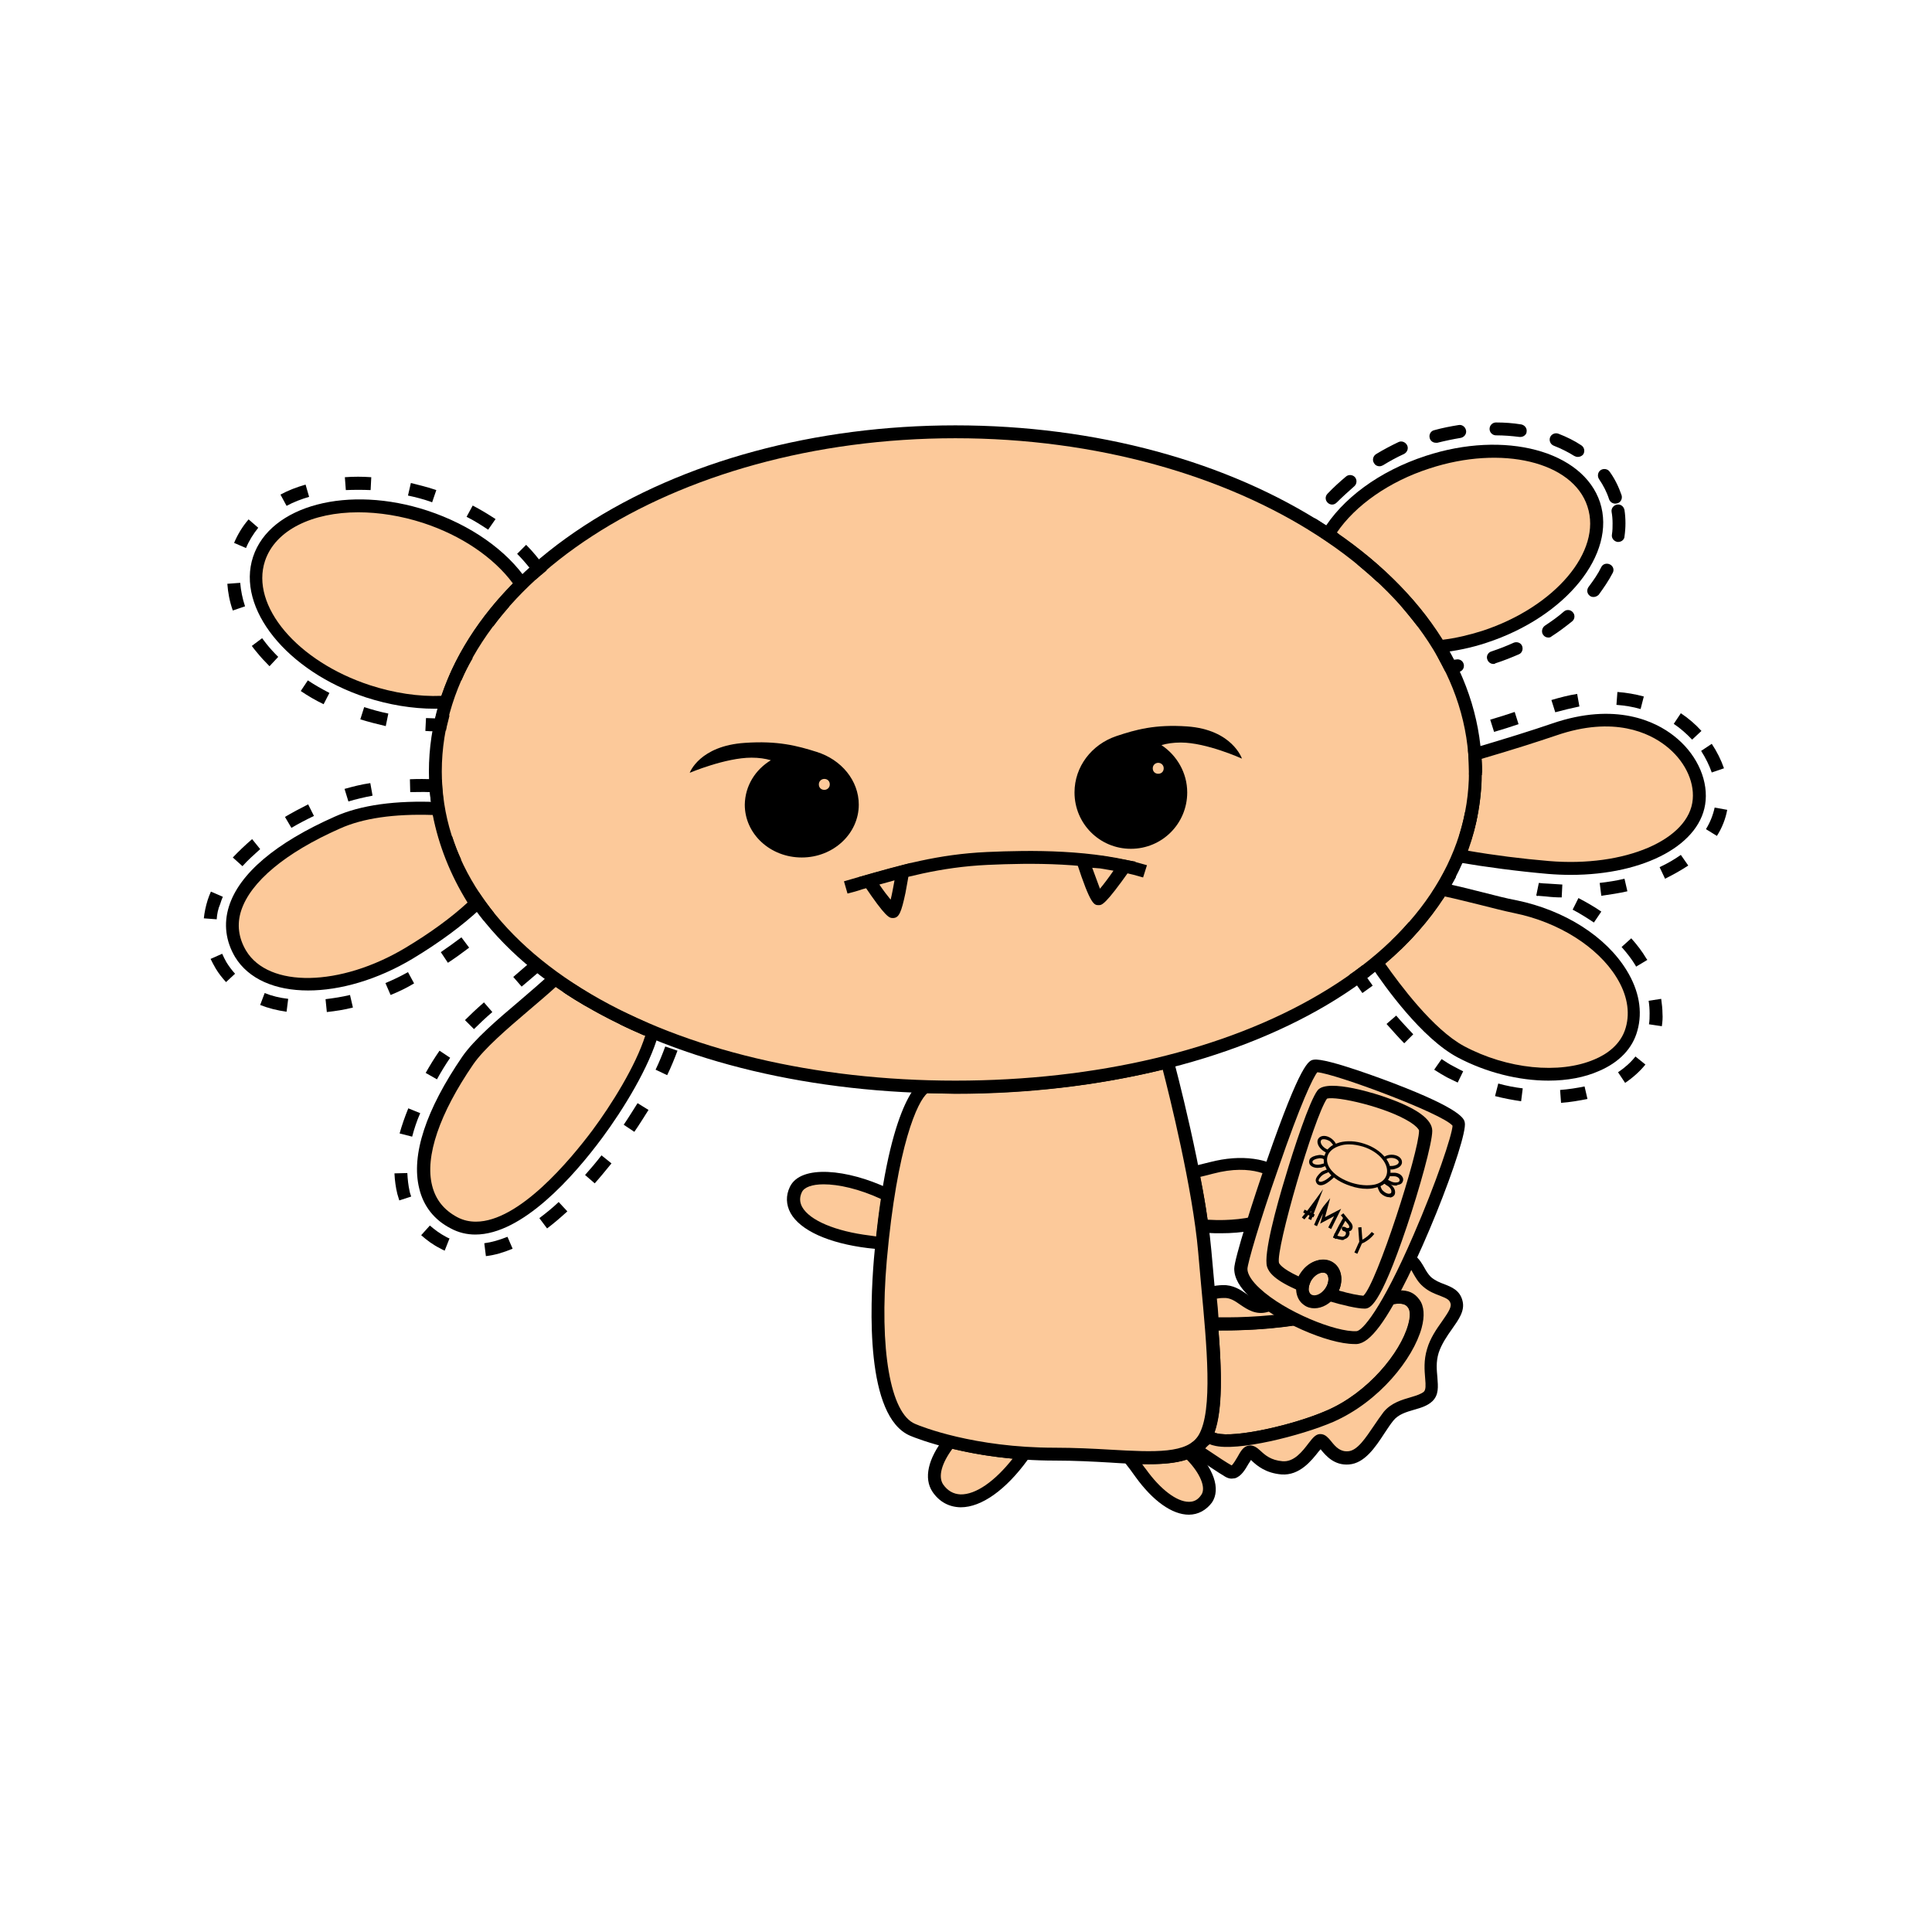 <?xml version="1.0" encoding="utf-8"?>
<!-- Generator: Adobe Illustrator 21.1.0, SVG Export Plug-In . SVG Version: 6.00 Build 0)  -->
<svg version="1.1" id="Capa_1" xmlns="http://www.w3.org/2000/svg" xmlns:xlink="http://www.w3.org/1999/xlink" x="0px" y="0px"
	 viewBox="0 0 600 600" enable-background="new 0 0 600 600" xml:space="preserve">
<g>
	<g>
		<g>
			<g>
				<g>
					<path fill="#FCC99A" d="M162,181.4c-5.8-8.7-16.5-16.5-29.9-20.9c-23.6-7.8-46.7-2-51.7,13c-4.9,15,10.2,33.4,33.8,41.1
						c8.4,2.8,16.8,3.8,24.3,3.3C142.8,204.7,150.9,192.4,162,181.4z"/>
					<path d="M135,220.1c-6.9,0-14.2-1.2-21.3-3.5c-24.6-8.1-40.4-27.7-35.1-43.7c5.3-16,29.6-22.4,54.2-14.3
						c13.3,4.4,24.6,12.3,30.9,21.7c0.5,0.8,0.4,1.9-0.3,2.5c-11.1,11-18.8,23-22.9,35.8c-0.2,0.8-1,1.3-1.8,1.4
						C137.5,220.1,136.2,220.1,135,220.1z M111.3,159.1c-14.3,0-25.8,5.5-29,15.1c-4.6,13.9,10,31.2,32.6,38.6
						c7.4,2.4,15.1,3.6,22.2,3.3c4.2-12.4,11.7-24.2,22.2-34.9c-6-8.1-16-14.9-27.9-18.8C124.6,160.2,117.7,159.1,111.3,159.1z"/>
				</g>
				<g>
					<path fill="#FCC99A" d="M446.9,200.8c4.6-0.5,9.4-1.5,14.2-3.1c23.6-7.7,38.8-26.1,33.9-41.1c-4.9-15-28-20.8-51.6-13.1
						c-14.2,4.7-25.4,13.2-30.9,22.5C427.2,175.9,439,187.7,446.9,200.8z"/>
					<path d="M446.9,202.8c-0.7,0-1.3-0.4-1.7-1c-7.7-12.7-19.1-24.2-33.9-34.1c-0.9-0.6-1.1-1.8-0.6-2.7
						c6.1-10.2,17.7-18.7,32-23.4c24.6-8.1,48.9-1.6,54.2,14.4c5.2,16-10.5,35.5-35.2,43.6c-4.8,1.6-9.7,2.6-14.6,3.1
						C447,202.8,447,202.8,446.9,202.8z M415.1,165.5c14.1,9.7,25.1,20.8,32.8,33.2c4.2-0.5,8.4-1.5,12.5-2.8
						c22.5-7.4,37.2-24.7,32.6-38.6c-4.5-13.9-26.6-19.2-49.1-11.8C431.5,149.5,420.9,156.9,415.1,165.5z"/>
				</g>
				<g>
					<path fill="#FCC99A" d="M482.7,226.6c-6.9,2.4-15.7,5.1-24.7,7.7c0.1,1.7,0.2,3.5,0.2,5.3c0,9-1.7,17.8-5,26.2
						c9.8,1.8,19.7,2.9,27.7,3.6c24.8,2.1,45.8-7.3,46.9-21C528.9,234.8,511.7,216.6,482.7,226.6z"/>
					<path d="M487.8,271.7c-2.3,0-4.7-0.1-7.1-0.3c-9.2-0.8-19.1-2.1-27.9-3.6c-0.6-0.1-1.1-0.5-1.4-1s-0.3-1.1-0.1-1.7
						c3.2-8.3,4.9-16.8,4.9-25.5c0-1.7-0.1-3.4-0.2-5.1c-0.1-0.9,0.5-1.8,1.4-2.1c10.2-3,18.5-5.6,24.6-7.7l0,0
						c19.8-6.8,32.2-0.6,37.8,3.8c6.7,5.2,10.5,12.9,9.9,20.1C528.6,262.2,510.8,271.7,487.8,271.7z M455.9,264.2
						c8,1.4,16.8,2.5,25.1,3.2c23.6,2,43.7-6.6,44.7-19.2c0.5-5.8-2.7-12.2-8.4-16.6c-5-3.9-16-9.4-34-3.2l0,0
						c-5.9,2-13.7,4.5-23.3,7.3c0.1,1.3,0.1,2.6,0.1,3.8C460.2,247.9,458.8,256.2,455.9,264.2z"/>
				</g>
				<g>
					<path fill="#FCC99A" d="M104.8,255.5c-28.4,12.6-37.6,28-30,40.7s31.1,12.6,52.4-0.2c7.8-4.7,15.1-10,20.7-15.4
						c-6-9.2-10-19.2-11.7-29.5C125.9,250.7,114,251.4,104.8,255.5z"/>
					<path d="M95.7,307.6c-10.2,0-18.5-3.5-22.7-10.4c-2.9-4.9-3.6-10.3-1.9-15.7c3.2-10.2,14.6-19.8,32.9-27.9l0,0
						c8-3.6,18.9-5.1,32.3-4.5c0.9,0,1.7,0.7,1.9,1.7c1.6,9.9,5.5,19.6,11.4,28.8c0.5,0.8,0.4,1.9-0.3,2.5
						c-5.5,5.2-12.8,10.6-21.1,15.6C117.2,304.3,105.6,307.6,95.7,307.6z M105.6,257.3c-17,7.5-27.8,16.6-30.7,25.5
						c-1.4,4.3-0.8,8.5,1.5,12.4c7,11.7,29.3,11.3,49.6-0.9c7.5-4.5,14.1-9.3,19.2-14c-5.4-8.7-9-17.9-10.8-27.2
						C122.4,252.7,112.7,254.1,105.6,257.3L105.6,257.3z"/>
				</g>
				<g>
					<path fill="#FCC99A" d="M470.7,281.6c-7.3-1.5-16.3-4.2-23-5.4c-5.1,8.3-11.9,15.9-20.2,22.7c6.4,9.5,16.8,22.7,26.2,27.7
						c21.9,11.7,48.8,8.2,53-7C510.9,304.4,494.7,286.6,470.7,281.6z"/>
					<path d="M480.9,335.6c-9.2,0-19.3-2.5-28.2-7.2c-11.1-5.9-22.5-21.8-26.9-28.4c-0.6-0.9-0.4-2,0.4-2.7
						c8.2-6.8,14.8-14.2,19.7-22.2c0.4-0.7,1.3-1.1,2.1-0.9c3.7,0.7,8.1,1.8,12.4,2.9c3.6,0.9,7.3,1.9,10.6,2.5h0
						c15,3.1,27.8,11.3,34.2,21.8c3.8,6.2,5,12.7,3.3,18.7c-1.5,5.5-5.6,9.8-11.9,12.5C492.1,334.6,486.7,335.6,480.9,335.6z
						 M430.2,299.3c4.3,6.1,14.8,20.4,24.5,25.6c13.3,7.1,29.6,8.8,40.5,4.1c3.6-1.5,8.2-4.5,9.7-9.9c1.4-4.9,0.4-10.3-2.9-15.6
						c-5.8-9.4-17.9-17.1-31.6-19.9c0,0,0,0,0,0c-3.4-0.7-7.2-1.7-10.8-2.6c-3.7-0.9-7.6-1.9-10.9-2.6
						C443.9,285.9,437.7,292.9,430.2,299.3z"/>
				</g>
				<g>
					<path fill="#FCC99A" d="M145.3,329.3c-17.7,25.6-17.5,43.6-4.3,50.4c13.1,6.8,30.8-9.1,44.6-27.5c5.8-7.7,14.4-21.1,17.2-31.6
						c0-0.1,0-0.1,0-0.2c-11.3-4.7-21.4-10.2-30.3-16.6C163.5,312.2,150.5,321.8,145.3,329.3z"/>
					<path d="M147.6,383.4c-2.6,0-5.2-0.6-7.6-1.9c-5.1-2.6-8.5-6.9-9.8-12.4c-2.6-10.4,2.1-24.5,13.4-41l0,0
						c3.7-5.3,10.9-11.5,17.9-17.4c3.3-2.8,6.6-5.7,9.5-8.3c0.7-0.6,1.8-0.7,2.5-0.2c8.7,6.2,18.7,11.7,29.9,16.3
						c0.7,0.3,1.1,0.9,1.2,1.6l0,0.2c0,0.3,0,0.5-0.1,0.8c-2.8,10.2-10.9,23.4-17.5,32.3C178.1,365.4,162.2,383.4,147.6,383.4z
						 M172.6,306.5c-2.6,2.4-5.6,4.9-8.4,7.3c-6.8,5.8-13.8,11.8-17.2,16.7l0,0c-10.5,15.3-15.1,28.7-12.8,37.7
						c1.1,4.4,3.7,7.6,7.8,9.8c1.9,1,3.8,1.4,5.8,1.4c13.4,0,29.3-19.2,36.2-28.4c5.8-7.8,13.4-19.9,16.4-29.4
						C190.1,317.3,180.7,312.2,172.6,306.5z M145.3,329.3L145.3,329.3L145.3,329.3z"/>
				</g>
				<g>
					<g>
						<path fill="#FCC99A" d="M376.3,362.6c-1.7,0.5-3.7,0.9-5.8,1.4c1.1,5.6,2.1,11.3,2.8,16.7c0.7,0,1.3,0.1,1.9,0.1
							c13.9,0.9,25.6-3.1,26.2-8.9C402.1,366.1,392.5,358.3,376.3,362.6z"/>
						<path d="M379.2,383c-1.3,0-2.7,0-4.1-0.1c-0.6,0-1.3-0.1-1.9-0.1c-0.9-0.1-1.7-0.8-1.8-1.7c-0.7-4.9-1.6-10.5-2.8-16.5
							c-0.2-1.1,0.5-2.1,1.5-2.3c2.1-0.5,4-1,5.7-1.4l0,0c9.6-2.5,18.5-1.3,23.9,3.3c2.7,2.3,4.1,5.3,3.8,8.1
							C402.7,378.6,392.6,383,379.2,383z M375,378.8c0.1,0,0.2,0,0.3,0c13.3,0.8,23.7-3.1,24.1-7.2c0.2-1.5-0.8-3.2-2.4-4.6
							c-1.6-1.4-7.9-5.8-20.3-2.5l0,0c-1.2,0.3-2.6,0.7-4,1C373.7,370.3,374.5,374.8,375,378.8z M376.3,362.6L376.3,362.6
							L376.3,362.6z"/>
					</g>
					<g>
						<path fill="#FCC99A" d="M274.9,370.7c-12.6-5.9-25.2-6.6-27.7-1.3c-3.5,7.4,6,14.2,22.7,16.2c1.3,0.2,2.6,0.3,4.1,0.5
							c0.6-5.6,1.2-10.6,1.9-15C275.5,371,275.2,370.8,274.9,370.7z"/>
						<path d="M273.9,388.1c-0.1,0-0.2,0-0.3,0c-1.4-0.2-2.8-0.4-4.1-0.5c-12.2-1.5-21-5.5-24-10.9c-1.4-2.6-1.5-5.4-0.2-8.1
							c3.4-7.1,18.1-5.4,30.4,0.4c0.3,0.1,0.5,0.2,0.8,0.3c0.9,0.3,1.5,1.2,1.3,2.2c-0.7,4.6-1.4,9.6-1.9,14.9
							c-0.1,0.5-0.3,1-0.8,1.4C274.8,388,274.4,388.1,273.9,388.1z M255.8,367.8c-3.6,0-6.1,0.9-6.8,2.5c-0.7,1.5-0.7,3,0.1,4.5
							c2.3,4.2,10.4,7.6,21,8.9c0.7,0.1,1.4,0.2,2.1,0.3c0.4-4.1,0.9-7.9,1.5-11.6C266.8,369.2,260.4,367.8,255.8,367.8z"/>
					</g>
					<g>
						<path fill="#FCC99A" d="M291.3,462.1c5.3,7.9,16.4,3.7,26.4-10c0.2-0.3,0.4-0.5,0.6-0.8c-9.4-0.6-17.3-2.1-23.3-3.6
							C290.6,453.2,288.9,458.6,291.3,462.1z"/>
						<path d="M298.4,468.1c-0.1,0-0.1,0-0.2,0c-3.5-0.1-6.5-1.7-8.6-4.8c0,0,0,0,0,0c-2.8-4.2-1.4-10.3,3.7-16.8
							c0.5-0.6,1.3-0.9,2.1-0.7c7.3,1.8,15,3,22.9,3.5c0.7,0,1.4,0.5,1.7,1.2s0.2,1.4-0.2,2l-0.6,0.8
							C312.4,462.7,304.8,468.1,298.4,468.1z M292.9,461c1.4,2,3.2,3,5.4,3.1c4.7,0.1,10.6-4,16.2-11.1c-6.5-0.6-12.7-1.6-18.7-3.1
							C292.4,454.5,291.3,458.6,292.9,461L292.9,461z"/>
					</g>
					<g>
						<path fill="#FCC99A" d="M350.6,452.5c1.3,1.8,2.6,3.4,3.6,4.9c7.7,10.8,16.3,14,20.5,7.9c2.3-3.4-0.2-9.2-5.6-14.4
							C364.6,452.8,358.3,452.9,350.6,452.5z"/>
						<path d="M369.2,470.4c-5.2,0-11.2-4.3-16.6-11.8c-0.9-1.3-2.1-2.9-3.6-4.8c-0.5-0.6-0.5-1.5-0.2-2.1c0.4-0.7,1.1-1.1,1.9-1.1
							c7.7,0.3,13.6,0.2,17.6-1.4c0.7-0.3,1.6-0.1,2.2,0.4c6.4,6.2,8.7,12.8,5.9,17C374.6,469,372.1,470.4,369.2,470.4
							C369.2,470.4,369.2,470.4,369.2,470.4z M354.7,454.7c0.4,0.6,0.8,1.1,1.2,1.6c4.5,6.3,9.6,10.1,13.3,10.1c0,0,0,0,0.1,0
							c1.6,0,2.8-0.7,3.8-2.2c1.5-2.2-0.4-6.7-4.5-10.9C364.9,454.5,360.4,454.8,354.7,454.7z"/>
					</g>
				</g>
				<g>
					<g>
						<polygon fill="#FCC99A" points="375.5,402.8 375.5,402.8 375.5,402.8 						"/>
					</g>
					<g>
						<path fill="#FCC99A" d="M374.5,446c0.9,0.4,1.8,0.7,2.6,1c6.5,1.8,25.8-2.8,35.7-7.2c18.6-8.1,30.4-28.8,26-35
							c-3.3-4.7-10.2-0.3-32.4,4c-11.4,2.2-22.6,2.5-30.2,2.3C377.5,425.9,377.9,439.3,374.5,446z"/>
						<path d="M380.9,449.3c-1.7,0-3.2-0.1-4.3-0.5c-0.8-0.2-1.8-0.6-2.9-1c-0.5-0.2-0.9-0.6-1.1-1.2c-0.2-0.5-0.2-1.1,0.1-1.6
							c3.3-6.5,2.6-20.8,1.5-33.9c0-0.6,0.1-1.1,0.5-1.5c0.4-0.4,0.9-0.6,1.5-0.6c7.3,0.2,18.4-0.1,29.8-2.2
							c7.2-1.4,12.7-2.8,17.1-3.9c9.5-2.4,14.2-3.6,17.3,0.7c1.5,2,1.7,5.1,0.7,8.8c-2.6,9.5-13.1,22.9-27.5,29.2
							C405.3,445.3,389.9,449.3,380.9,449.3z M377.2,444.9c0.2,0.1,0.4,0.1,0.5,0.2c5.7,1.6,24.2-2.6,34.4-7.1
							c12.7-5.5,22.8-17.9,25.2-26.6c0.7-2.5,0.7-4.4-0.1-5.4c-1.4-1.9-4.2-1.3-13.1,0.9c-4.5,1.1-10,2.5-17.3,3.9
							c-10.6,2-21,2.4-28.4,2.4C379.4,425.5,379.8,437.5,377.2,444.9z"/>
					</g>
					<g>
						<path fill="#FCC99A" d="M375.5,402.8c0-0.2,0-0.4-0.1-0.6C375.3,402.6,375.5,402.8,375.5,402.8z"/>
						<path d="M375.5,404.8c-0.6,0-1.2-0.3-1.6-0.8c-0.4-0.5-0.8-1.5-0.3-2.6c0.4-0.8,1.2-1.3,2.1-1.2c0.9,0.1,1.6,0.9,1.7,1.8
							l0.1,0.6c0.1,0.9-0.4,1.7-1.2,2C376,404.8,375.8,404.8,375.5,404.8z M376,402.5l1.3,0.6c0.1-0.2,0.3-0.8-0.2-1.5L376,402.5z"
							/>
					</g>
					<g>
						<path fill="#FCC99A" d="M287.6,337.5c-0.2,0.1-0.4,0.1-0.4,0.1s-9.5,5.3-13.8,53.6c-2,22.9-0.5,48.4,10.1,52.9
							c4.7,2,21.2,7.6,44.2,7.6s41,4.5,46.5-5s2-35,0-58s-11.6-58.9-11.6-58.9s0,0,0,0c-20.1,5.1-42.4,7.9-65.9,7.9
							C293.6,337.6,290.6,337.6,287.6,337.5z"/>
						<path d="M356.7,454.7c-3.7,0-7.7-0.2-12.1-0.5c-5.1-0.3-10.9-0.6-16.9-0.6c-25.9,0-43.1-6.9-45-7.7
							c-14-5.9-12.5-40.3-11.3-54.9c4.2-48,13.7-54.6,14.8-55.2c0.1,0,0.1-0.1,0.2-0.1l0.4-0.2c0.3-0.1,0.5-0.1,0.8-0.1
							c3.1,0.1,6.2,0.1,9.1,0.1c23,0,45-2.6,65.4-7.8c0.2-0.1,0.5-0.1,0.7,0c0.8,0.1,1.5,0.7,1.7,1.5c0.1,0.4,9.7,36.3,11.7,59.2
							c0.3,3.3,0.6,6.7,0.9,10c2,20.8,3.8,40.4-1.2,49.1C372.6,453.3,365.7,454.7,356.7,454.7z M288,339.5
							c-3,2.4-9.4,16.1-12.6,51.9c-2.4,27.6,1.1,47.6,8.8,50.8c1.8,0.8,18.3,7.4,43.4,7.4c6.1,0,12,0.3,17.1,0.6
							c14,0.8,24.2,1.3,27.6-4.6c4.4-7.6,2.5-27.5,0.7-46.7c-0.3-3.4-0.6-6.8-0.9-10.1c-1.7-19.6-9-48.9-11-56.6
							c-20.2,4.9-41.8,7.5-64.5,7.5C293.9,339.6,291,339.6,288,339.5z"/>
					</g>
				</g>
				<g>
					<g>
						<path fill="#FCC99A" d="M458.2,239.6c0,58.3-72.3,98-161.5,98s-161.5-39.7-161.5-98s72.3-105.5,161.5-105.5
							S458.2,181.4,458.2,239.6z"/>
						<path d="M296.7,339.6c-44.3,0-85.2-9.7-115.2-27.4c-31.1-18.3-48.3-44.1-48.3-72.6c0-28.9,17.1-56,48.2-76.3
							c30.8-20.1,71.8-31.2,115.3-31.2s84.5,11.1,115.3,31.2c31.1,20.3,48.2,47.4,48.2,76.3c0,28.5-17.1,54.2-48.3,72.6
							C381.9,329.9,341,339.6,296.7,339.6z M296.7,136.1c-87.9,0-159.5,46.4-159.5,103.5c0,27,16.4,51.5,46.3,69.1
							c29.4,17.3,69.6,26.9,113.2,26.9s83.8-9.5,113.2-26.9c29.9-17.6,46.3-42.1,46.3-69.1C456.2,182.6,384.6,136.1,296.7,136.1z"/>
					</g>
				</g>
				<g>
					<path fill="#FCC99A" d="M452.2,404.5c-1-4-5.5-3.2-9.2-6.4c-3.7-3.2-2.5-7.9-9.8-7.8c-7.3,0.2-11.7,7.2-16.3,8.2
						c-4.7,1-5.5-4.5-12.7-3.2c-7.2,1.3-6.5,9-11.5,10.3c-5,1.3-7.7-4.7-13-4.5c-3.2,0.1-4,0.7-4.2,1.1c0,0.2,0,0.4,0.1,0.6l0,0h0
						c0.3,2.8,0.5,5.5,0.7,8.2c7.7,0.2,18.8-0.1,30.2-2.3c22.2-4.3,29.1-8.7,32.4-4c4.4,6.2-7.4,26.9-26,35
						c-9.9,4.3-29.3,9-35.7,7.2c-0.8-0.2-1.7-0.6-2.6-1c-0.1,0.2-0.2,0.4-0.3,0.6c-0.8,1.4-1.9,2.5-3.2,3.3
						c3.4,2.3,8.6,5.8,10.5,6.9c3,1.8,4.7-5.3,6.3-5.9c1.7-0.7,3.3,4.3,10.2,4.8c6.8,0.5,10.5-8.7,12-8.4c1.5,0.2,3.3,5.8,8.7,5.3
						s8.8-8.7,12.3-12.9c3.5-4.2,9.7-3.7,12.3-6.2c2.7-2.5-0.5-7.5,1.5-14.2S453.2,408.5,452.2,404.5z"/>
					<path d="M382.5,459.2c-0.7,0-1.3-0.2-2-0.6c-1.9-1.1-6.8-4.4-10.6-7c-0.6-0.4-0.9-1-0.9-1.7c0-0.7,0.4-1.3,0.9-1.7
						c1.1-0.7,1.9-1.6,2.6-2.6c0.1-0.1,0.1-0.3,0.2-0.4l0.1-0.1c0.5-0.9,1.6-1.4,2.6-0.9c0.9,0.4,1.7,0.7,2.4,0.9
						c5.7,1.6,24.2-2.6,34.4-7.1c12.7-5.5,22.8-17.9,25.2-26.6c0.7-2.5,0.7-4.4-0.1-5.4c-1.4-1.9-4.2-1.3-13.1,0.9
						c-4.5,1.1-10,2.5-17.3,3.9c-11.7,2.3-23.1,2.5-30.6,2.3c-1,0-1.9-0.8-1.9-1.8c-0.2-2.7-0.5-5.4-0.7-8.2l-0.1-0.6
						c0-0.3,0-0.7,0.1-1c0.8-1.9,3.5-2.3,6-2.4c3.2-0.1,5.5,1.4,7.5,2.8c2.1,1.4,3.4,2.2,5.1,1.8c1.4-0.4,2.2-1.6,3.3-3.6
						c1.6-2.6,3.5-5.9,8.3-6.8c4.7-0.9,7.3,0.8,9.2,2.1c1.5,1,2.2,1.4,3.4,1.1c1.5-0.3,3.2-1.6,5-3c3-2.3,6.7-5.1,11.7-5.2
						c6.1-0.1,7.7,2.9,9.1,5.3c0.6,1.1,1.2,2.1,2.1,3c1.3,1.1,2.7,1.7,4.1,2.2c2.3,0.9,4.9,1.9,5.7,5.2c0.8,3.1-1.2,5.8-3.3,8.8
						c-1.5,2.1-3.2,4.6-4.1,7.3c-0.9,2.9-0.6,5.4-0.4,7.7c0.2,2.8,0.5,5.4-1.6,7.4c-1.5,1.4-3.5,2-5.6,2.6c-2.4,0.7-4.9,1.4-6.5,3.4
						c-0.9,1.1-1.8,2.5-2.8,4c-2.8,4.3-6.1,9.2-10.9,9.6c-4.6,0.4-7.2-2.7-8.7-4.5c0-0.1-0.1-0.1-0.2-0.2c-0.2,0.2-0.4,0.5-0.6,0.7
						c-2.2,2.8-5.9,7.5-11.5,7.1c-4.9-0.4-7.6-2.7-9.2-4.2c-0.1-0.1-0.2-0.2-0.3-0.3c-0.2,0.4-0.5,0.8-0.7,1.1
						c-1.1,1.9-2.3,4-4.3,4.6C383.1,459.1,382.8,459.2,382.5,459.2z M374.3,449.8c4,2.7,6.9,4.6,8.2,5.3c0.5-0.4,1.4-1.9,1.8-2.6
						c0.9-1.6,1.6-2.9,2.9-3.4c1.8-0.7,3.2,0.5,4.3,1.5c1.4,1.3,3.2,2.9,6.8,3.2c3.6,0.3,6.2-3.1,8.1-5.6c1.4-1.8,2.4-3.1,4.1-2.8
						c1.2,0.2,2,1.1,2.9,2.2c1.5,1.9,2.9,3.3,5.3,3.1c2.9-0.2,5.5-4.3,7.9-7.8c1.1-1.6,2.1-3.1,3.1-4.4c2.4-2.9,5.8-3.8,8.5-4.6
						c1.7-0.5,3.2-1,4-1.7c0.6-0.6,0.6-1.9,0.4-4.1c-0.2-2.5-0.5-5.6,0.6-9.2c1-3.4,2.9-6.1,4.6-8.5c1.5-2.2,3-4.2,2.7-5.5
						c-0.3-1.2-1-1.6-3.3-2.5c-1.6-0.6-3.5-1.3-5.3-2.9c-1.5-1.3-2.3-2.8-3-4c-1.2-2.2-1.8-3.3-5.5-3.2c-3.7,0.1-6.6,2.3-9.4,4.4
						c-2.2,1.6-4.2,3.2-6.5,3.7c-2.9,0.6-4.9-0.6-6.4-1.7c-1.7-1.1-3.2-2.1-6.3-1.5c-3.1,0.6-4.2,2.6-5.6,4.9
						c-1.3,2.1-2.7,4.6-5.7,5.4c-3.5,0.9-6.1-0.8-8.3-2.3c-1.7-1.2-3.2-2.2-5.1-2.1c-1.1,0-1.8,0.1-2.2,0.2c0.2,1.9,0.4,3.9,0.5,5.8
						c7.3,0.1,17.5-0.3,28-2.3c7.2-1.4,12.7-2.8,17.1-3.9c9.5-2.4,14.2-3.6,17.3,0.7c1.5,2,1.7,5.1,0.7,8.8
						c-2.6,9.5-13.1,22.9-27.5,29.2c-10,4.3-29.9,9.3-37.1,7.3c-0.4-0.1-0.8-0.2-1.2-0.4C375.1,448.9,374.7,449.4,374.3,449.8z
						 M388.8,452.7L388.8,452.7L388.8,452.7z"/>
				</g>
				<g>
					<path d="M360.7,231.4c1.7-0.5,3.7-0.8,6-0.8c8,0,19,5,19,5s-3-9-17-10c-10-0.7-16,1-22,3c-7.7,2.6-13,9.5-13,17.5
						c0,9.7,7.8,17.5,17.5,17.5s17.5-7.8,17.5-17.5C368.7,240,365.5,234.6,360.7,231.4z"/>
				</g>
				<g>
					<path d="M239.4,236.1c-1.7-0.5-3.7-0.8-6-0.8c-8.1,0-19.2,4.7-19.2,4.7s3-8.4,17.2-9.3c10.1-0.7,16.2,0.9,22.2,2.8
						c7.7,2.4,13.1,8.9,13.1,16.4c0,9-7.9,16.4-17.7,16.4c-9.8,0-17.7-7.3-17.7-16.4C231.4,244,234.6,239,239.4,236.1z"/>
				</g>
				<g>
					<path d="M263.2,277.5l-1.1-3.8c1.5-0.4,3-0.9,4.5-1.3c13.2-3.8,24.7-7.1,39.9-7.8c13.4-0.6,33.2-0.9,49.7,4.1l-1.2,3.8
						c-15.9-4.8-35.2-4.5-48.3-3.9c-14.8,0.7-26,3.9-39,7.6C266.3,276.7,264.8,277.1,263.2,277.5z"/>
				</g>
				<g>
					<path fill="#FCC99A" d="M336.3,267.3c0,0,3.9,11.9,4.9,11.9s8.1-10.2,8.1-10.2l-7.3-1.3L336.3,267.3z"/>
					<path d="M341.2,281.1c-1.4,0-2.5,0-6.8-13.2l-0.9-2.8l8.8,0.7l10.4,1.8l-1.8,2.6C343.2,281.1,342.2,281.1,341.2,281.1z
						 M340.3,277.4L340.3,277.4L340.3,277.4z M339.2,269.5c0.9,2.5,1.8,4.9,2.4,6.5c1.1-1.3,2.7-3.4,4.2-5.6l-4.1-0.7L339.2,269.5z"
						/>
				</g>
				<g>
					<path fill="#FCC99A" d="M269.8,273.6c0,0,6.4,9.5,7.4,9.5s3-12.4,3-12.4l-4.8,1.3L269.8,273.6z"/>
					<path d="M277.3,285.1c-1.1,0-2.1,0-9.1-10.4l-1.5-2.3l8.3-2.3l7.8-2.1l-0.5,3c0,0.1-0.5,3.2-1.1,6.3
						C279.9,283.4,279.2,285.1,277.3,285.1z M273.1,274.7c1.2,1.8,2.5,3.5,3.5,4.7c0.4-1.6,0.8-3.8,1.2-6L273.1,274.7z"/>
				</g>
				<g>
					<circle fill="#FCC99A" cx="256" cy="243.5" r="2.7"/>
					<path d="M256,247.2c-2,0-3.7-1.6-3.7-3.7s1.6-3.7,3.7-3.7c2,0,3.7,1.6,3.7,3.7S258.1,247.2,256,247.2z M256,241.9
						c-0.9,0-1.7,0.7-1.7,1.7s0.7,1.7,1.7,1.7c0.9,0,1.7-0.7,1.7-1.7S257,241.9,256,241.9z"/>
				</g>
				<g>
					<circle fill="#FCC99A" cx="359.7" cy="238.5" r="2.7"/>
					<path d="M359.7,242.2c-2,0-3.7-1.6-3.7-3.7c0-2,1.6-3.7,3.7-3.7s3.7,1.6,3.7,3.7C363.4,240.6,361.7,242.2,359.7,242.2z
						 M359.7,236.9c-0.9,0-1.7,0.7-1.7,1.7s0.7,1.7,1.7,1.7s1.7-0.7,1.7-1.7S360.6,236.9,359.7,236.9z"/>
				</g>
				<g>
					<path d="M135,227.1c-1,0-1.9,0-2.9-0.1l0.2-4c1,0,1.9,0.1,2.9,0.1c0.1-0.6,0.3-1.2,0.5-1.9l3.9,1c-0.3,1.1-0.5,2.2-0.8,3.2
						l-0.3,1.5l-1.6,0C136.2,227.1,135.6,227.1,135,227.1z M119.8,225.5c-2.6-0.6-5.3-1.3-7.9-2.1l1.2-3.8c2.5,0.8,5,1.5,7.5,2
						L119.8,225.5z M100.5,218.7c-2.5-1.2-4.9-2.6-7.1-4.1l2.2-3.3c2.1,1.4,4.4,2.7,6.7,3.9L100.5,218.7z M143.3,211.3l-3.7-1.6
						c1.1-2.5,2.3-4.9,3.7-7.3l3.5,2C145.5,206.6,144.3,208.9,143.3,211.3z M83.7,206.9c-1.4-1.4-2.8-2.9-4-4.4
						c-0.5-0.6-1-1.2-1.5-1.9l3.2-2.4c0.4,0.6,0.9,1.1,1.3,1.7c1.1,1.4,2.4,2.8,3.7,4.1L83.7,206.9z M153.2,194.5l-3.2-2.4
						c1.6-2.1,3.3-4.3,5.1-6.3l3,2.6C156.4,190.4,154.7,192.4,153.2,194.5z M72.3,189.6c-1-2.8-1.5-5.6-1.7-8.3l4-0.3
						c0.2,2.4,0.7,4.9,1.5,7.3L72.3,189.6z M166.4,180l-2.7-2.9c0.2-0.2,0.5-0.5,0.8-0.7c-1.2-1.5-2.5-3-3.9-4.4l2.8-2.8
						c2,2,3.8,4.2,5.4,6.4l1,1.5l-1.4,1.2C167.8,178.7,167.1,179.4,166.4,180z M76.4,170.2l-3.7-1.6c1.1-2.6,2.6-5.1,4.5-7.3l3,2.6
						C78.6,165.9,77.3,168,76.4,170.2z M151.6,164.5c-2.1-1.4-4.3-2.8-6.7-4l1.9-3.5c2.5,1.3,4.8,2.7,7.1,4.2L151.6,164.5z
						 M89,157.1l-1.9-3.5c2.4-1.3,5-2.3,7.8-3.1l1.1,3.8C93.6,155,91.2,155.9,89,157.1z M134.2,156l-0.5-0.2c-2.3-0.8-4.6-1.4-7-1.9
						l0.9-3.9c2.4,0.6,4.9,1.2,7.3,2l0.6,0.2L134.2,156z M107.4,152.2l-0.3-4c2.7-0.2,5.5-0.2,8.2,0l-0.2,4
						C112.6,152.1,110,152.1,107.4,152.2z"/>
				</g>
				<g>
					<path d="M101.5,314.3l-0.4-4c2.5-0.3,5.1-0.7,7.6-1.3l0.9,3.9C106.9,313.6,104.2,314,101.5,314.3z M89,314.2
						c-2.9-0.4-5.7-1.1-8.2-2.1l1.4-3.7c2.2,0.9,4.7,1.5,7.3,1.8L89,314.2z M121.3,309l-1.6-3.7c2.4-1,4.7-2.1,7-3.4l1.9,3.5
						C126.3,306.8,123.8,308,121.3,309z M70.2,305c-1.2-1.3-2.3-2.7-3.2-4.2c-0.6-1-1.1-2-1.6-3l3.6-1.6c0.4,0.9,0.8,1.7,1.3,2.6
						c0.8,1.3,1.7,2.5,2.7,3.6L70.2,305z M139.1,299l-2.2-3.3c2.2-1.5,4.4-3.1,6.4-4.6l2.4,3.2C143.6,295.9,141.4,297.5,139.1,299z
						 M150.3,286c-1.7-2.1-3.4-4.4-4.8-6.6l3.3-2.2c1.4,2.1,3,4.3,4.6,6.3L150.3,286z M67.3,285.5l-4-0.3c0.2-1.9,0.6-3.8,1.2-5.7
						c0.3-0.9,0.6-1.7,1-2.6l3.7,1.6c-0.3,0.7-0.6,1.5-0.8,2.2C67.7,282.3,67.4,283.9,67.3,285.5z M75.3,269l-3-2.7
						c1.8-1.9,3.8-3.8,6-5.7l2.5,3.1C78.8,265.5,76.9,267.2,75.3,269z M139.5,268.6c-1.1-2.5-2.1-5.1-2.9-7.7l3.8-1.2
						c0.8,2.4,1.7,4.9,2.8,7.2L139.5,268.6z M90.5,257.1l-2-3.4c2.2-1.3,4.6-2.6,7.2-3.9l1.8,3.6C95,254.6,92.7,255.8,90.5,257.1z
						 M133.8,248.9c-0.1-1-0.2-1.9-0.3-2.9c-2.3-0.1-4.2,0-6.1,0l-0.1-4c2.5-0.1,4.9-0.1,8.1,0l1.8,0.1l0.1,1.8
						c0.1,1.5,0.2,3,0.4,4.5L133.8,248.9z M108.2,248.9L107,245c2.5-0.7,5.2-1.4,8-1.8l0.7,3.9C113.1,247.6,110.5,248.2,108.2,248.9
						z"/>
				</g>
				<g>
					<path d="M150.9,390.1l-0.5-4c2.3-0.3,4.7-1,7.2-2l1.6,3.7C156.3,389,153.6,389.8,150.9,390.1z M138.1,388.4
						c-0.5-0.2-0.9-0.4-1.4-0.7c-2.2-1.1-4.1-2.5-5.9-4.1l2.7-3c1.5,1.3,3.1,2.5,5,3.5c0.4,0.2,0.7,0.4,1.1,0.5L138.1,388.4z
						 M169.9,381.5l-2.4-3.2c2-1.5,4-3.1,6-5l2.7,2.9C174,378.2,171.9,380,169.9,381.5z M124,372.8c-0.2-0.6-0.4-1.3-0.6-2
						c-0.5-2-0.8-4.2-0.9-6.4l4-0.1c0.1,2,0.3,3.8,0.7,5.6c0.1,0.6,0.3,1.1,0.5,1.7L124,372.8z M184.7,367.5l-3-2.6
						c1.7-1.9,3.4-3.9,5.1-6.1l3.1,2.5C188.1,363.5,186.4,365.6,184.7,367.5z M128,353l-3.9-1c0.7-2.5,1.6-5.1,2.7-7.8l3.7,1.5
						C129.4,348.2,128.6,350.7,128,353z M197,351.5l-3.3-2.2c1.5-2.2,2.9-4.5,4.3-6.7l3.4,2.1C200,346.9,198.6,349.2,197,351.5z
						 M135.7,335.2l-3.5-2c1.3-2.3,2.7-4.6,4.3-6.9l3.3,2.2C138.3,330.7,136.9,333,135.7,335.2z M207.2,333.9l-3.6-1.7
						c1.2-2.5,2.2-5,3-7.2l3.8,1.3C209.5,328.7,208.5,331.2,207.2,333.9z M199.9,321.5c-2.5-1.1-5-2.2-7.4-3.4l1.7-3.6
						c2.3,1.1,4.7,2.2,7.2,3.3L199.9,321.5z M147.2,319.6l-2.8-2.8c1.7-1.7,3.6-3.5,5.9-5.5l2.6,3
						C150.7,316.2,148.8,318,147.2,319.6z M181.8,312.4c-2.4-1.4-4.7-2.8-6.9-4.3l2.2-3.3c2.1,1.4,4.4,2.8,6.7,4.2L181.8,312.4z
						 M162,306.4l-2.6-3c1.7-1.5,3.9-3.4,6-5.2l2.7,3C166,303,163.8,304.9,162,306.4z"/>
				</g>
				<g>
					<path d="M484.8,342.5l-0.3-4c2.6-0.2,5.2-0.6,7.6-1.1l0.9,3.9C490.4,341.8,487.7,342.3,484.8,342.5z M472.4,342
						c-2.7-0.4-5.4-0.9-8.1-1.6l1-3.9c2.5,0.7,5.1,1.2,7.6,1.5L472.4,342z M504.7,336.3l-2.2-3.3c2.1-1.4,4-3.1,5.4-4.9l3.1,2.5
						C509.3,332.7,507.2,334.6,504.7,336.3z M452.7,336.2c-1.1-0.5-2.2-1.1-3.3-1.6c-1.3-0.7-2.6-1.5-4-2.4l2.3-3.3
						c1.2,0.8,2.4,1.6,3.6,2.2c1,0.5,2,1.1,3.1,1.6L452.7,336.2z M436.1,324c-1.8-1.8-3.6-3.9-5.5-6l3-2.6c1.8,2.1,3.6,4,5.3,5.8
						L436.1,324z M516.1,318.7l-4-0.6c0.2-1.1,0.2-2.3,0.2-3.4c0-1.3-0.1-2.6-0.3-3.9l3.9-0.6c0.2,1.5,0.4,3.1,0.4,4.6
						C516.4,316,516.3,317.3,516.1,318.7z M423.1,308.4c-1-1.4-1.9-2.7-2.9-4.1l-1.1-1.6l1.6-1.1c0.8-0.6,1.6-1.2,2.4-1.8l2.4,3.2
						c-0.3,0.2-0.6,0.5-0.9,0.7c0.6,0.8,1.1,1.6,1.7,2.4L423.1,308.4z M508.1,300.2l-0.2-0.4c-1.2-2-2.7-3.9-4.3-5.7l3-2.7
						c1.8,2,3.4,4.1,4.7,6.3l0.3,0.4L508.1,300.2z M434.9,295l-2.8-2.9c1.9-1.8,3.7-3.7,5.4-5.7l3,2.6
						C438.8,291.1,436.9,293.1,434.9,295z M495,286.5c-2.1-1.4-4.3-2.8-6.6-4l1.8-3.6c2.5,1.3,4.9,2.7,7.1,4.2L495,286.5z
						 M448,279.4l-3.3-2.2c1.4-2.2,2.8-4.4,3.9-6.7l3.6,1.8C450.9,274.7,449.5,277.1,448,279.4z M485,278.7c-1.6,0-3.3-0.1-4.9-0.3
						c-0.8-0.1-1.7-0.1-2.5-0.2l0,0.1l-0.5-0.2l0.8-3.9c0.9,0.1,1.8,0.2,2.6,0.2c1.5,0.1,3.1,0.2,4.7,0.3L485,278.7z M497.3,278.2
						l-0.5-4c2.6-0.3,5.2-0.7,7.7-1.3l0.9,3.9C502.8,277.4,500,277.8,497.3,278.2z M517.1,272.9l-1.7-3.6c2.4-1.1,4.6-2.4,6.6-3.8
						l2.3,3.3C522.2,270.2,519.7,271.6,517.1,272.9z M456.9,260.9l-3.8-1.2c0.8-2.5,1.4-5,1.9-7.5l3.9,0.8
						C458.4,255.6,457.7,258.3,456.9,260.9z M533.2,259.6l-3.4-2.1c1.3-2.1,2.2-4.4,2.7-6.7l3.9,0.7
						C535.9,254.3,534.8,257.1,533.2,259.6z M460.2,240.7l-4-0.1c0-0.3,0-0.7,0-1c0-2.2-0.1-4.5-0.3-6.7l4-0.4
						c0.2,2.4,0.4,4.8,0.4,7.1C460.2,240,460.2,240.3,460.2,240.7z M531.6,239.9c-0.8-2.3-1.9-4.5-3.3-6.7l3.3-2.2
						c1.6,2.4,2.9,5,3.8,7.6L531.6,239.9z M525.5,229.7c-1.7-1.8-3.6-3.5-5.7-4.9l2.2-3.3c2.4,1.6,4.5,3.4,6.4,5.5L525.5,229.7z
						 M464,227.3l-1.2-3.8c2.7-0.8,5.3-1.6,7.6-2.4l1.2,3.8C469.3,225.7,466.7,226.5,464,227.3z M483,221.2l-1.2-3.8
						c2.7-0.8,5.4-1.5,8-1.9l0.7,3.9C488.1,219.9,485.6,220.5,483,221.2z M509.5,220.2c-2.4-0.7-4.9-1.1-7.5-1.3l0.3-4
						c2.8,0.2,5.6,0.7,8.2,1.4L509.5,220.2z"/>
				</g>
				<g>
					<path d="M450.4,209.2c-0.8,0-1.5-0.4-1.8-1.1c-0.8-1.5-1.6-3.1-2.4-4.6c-0.6-1-0.2-2.2,0.7-2.7c1-0.6,2.2-0.2,2.7,0.7
						c0.6,1.1,1.3,2.3,1.9,3.4c0.3,0,0.5-0.1,0.8-0.1c1.1-0.2,2.1,0.5,2.3,1.6c0.2,1.1-0.5,2.1-1.6,2.3c-0.8,0.2-1.6,0.3-2.3,0.4
						C450.7,209.2,450.5,209.2,450.4,209.2z M463.8,206.2c-0.8,0-1.6-0.5-1.9-1.4c-0.4-1,0.2-2.2,1.3-2.5c2.4-0.8,4.7-1.7,6.9-2.7
						c1-0.4,2.2,0,2.6,1c0.4,1,0,2.2-1,2.6c-2.3,1-4.8,2-7.3,2.8C464.2,206.2,464,206.2,463.8,206.2z M480.9,198
						c-0.7,0-1.3-0.3-1.7-0.9c-0.6-0.9-0.3-2.2,0.6-2.8c2.1-1.4,4.1-2.8,5.9-4.4c0.8-0.7,2.1-0.6,2.8,0.3c0.7,0.8,0.6,2.1-0.3,2.8
						c-2,1.6-4.1,3.2-6.3,4.6C481.6,197.9,481.2,198,480.9,198z M441.6,195c-0.6,0-1.2-0.3-1.6-0.8c-1.5-1.9-3.1-3.9-4.7-5.8
						c-0.7-0.8-0.6-2.1,0.2-2.8s2.1-0.6,2.8,0.2c1.7,2,3.4,4,4.9,6c0.7,0.9,0.5,2.1-0.4,2.8C442.5,194.9,442,195,441.6,195z
						 M494.9,185.4c-0.4,0-0.9-0.1-1.2-0.4c-0.9-0.7-1-1.9-0.3-2.8c1.5-2,2.9-4,3.9-6.1c0.5-1,1.7-1.3,2.7-0.8
						c1,0.5,1.4,1.7,0.8,2.7c-1.2,2.3-2.7,4.5-4.3,6.7C496.1,185.1,495.5,185.4,494.9,185.4z M428.9,181c-0.5,0-1-0.2-1.4-0.5
						c-1.8-1.7-3.7-3.3-5.6-4.9c-0.9-0.7-1-2-0.3-2.8c0.7-0.9,2-1,2.8-0.3c2,1.6,4,3.4,5.8,5.1c0.8,0.8,0.9,2,0.1,2.8
						C429.9,180.8,429.4,181,428.9,181z M414,169.1c-0.4,0-0.8-0.1-1.1-0.4c-2-1.4-4.1-2.8-6.3-4.1c-0.9-0.6-1.2-1.8-0.6-2.8
						s1.8-1.2,2.8-0.6c2.2,1.4,4.4,2.8,6.4,4.2c0.9,0.6,1.1,1.9,0.5,2.8C415.3,168.8,414.7,169.1,414,169.1z M502.6,168.3
						c-0.1,0-0.2,0-0.3,0c-1.1-0.2-1.9-1.2-1.7-2.3c0.2-1.2,0.2-2.4,0.2-3.5c0-1.2-0.1-2.4-0.3-3.5c-0.2-1.1,0.6-2.1,1.7-2.3
						c1.1-0.2,2.1,0.6,2.3,1.7c0.2,1.3,0.3,2.7,0.3,4.1c0,1.3-0.1,2.7-0.3,4.1C504.5,167.5,503.6,168.3,502.6,168.3z M413.7,156.7
						c-0.5,0-1-0.2-1.4-0.6c-0.8-0.8-0.8-2,0-2.8c1.8-1.9,3.8-3.7,5.7-5.3c0.8-0.7,2.1-0.6,2.8,0.2c0.7,0.8,0.6,2.1-0.2,2.8
						c-1.8,1.6-3.7,3.3-5.4,5C414.7,156.5,414.2,156.7,413.7,156.7z M501.6,156.4c-0.8,0-1.6-0.5-1.9-1.4c-0.7-2.2-1.8-4.3-3.1-6.2
						c-0.6-0.9-0.4-2.2,0.5-2.8c0.9-0.6,2.2-0.4,2.8,0.5c1.6,2.2,2.8,4.7,3.7,7.3c0.3,1-0.2,2.2-1.3,2.5
						C502,156.4,501.8,156.4,501.6,156.4z M428.4,144.8c-0.7,0-1.3-0.3-1.7-1c-0.6-0.9-0.3-2.2,0.7-2.8c2.3-1.4,4.6-2.6,6.9-3.7
						c1-0.5,2.2,0,2.7,1s0,2.2-1,2.7c-2.2,1-4.4,2.2-6.5,3.5C429.1,144.7,428.8,144.8,428.4,144.8z M490,141.9
						c-0.4,0-0.7-0.1-1.1-0.3c-1.9-1.2-4.1-2.3-6.4-3.2c-1-0.4-1.5-1.6-1.1-2.6c0.4-1,1.6-1.5,2.6-1.1c2.6,1,5,2.2,7.1,3.6
						c0.9,0.6,1.2,1.8,0.6,2.8C491.3,141.6,490.7,141.9,490,141.9z M445.9,137.5c-0.9,0-1.7-0.6-1.9-1.5c-0.3-1.1,0.4-2.2,1.4-2.4
						c2.5-0.7,5.1-1.2,7.6-1.6c1.1-0.2,2.1,0.6,2.3,1.7c0.2,1.1-0.6,2.1-1.7,2.3c-2.4,0.4-4.8,0.9-7.2,1.5
						C446.2,137.5,446,137.5,445.9,137.5z M472.2,135.7c-0.1,0-0.2,0-0.3,0c-2.4-0.3-4.8-0.5-7.3-0.5c-1.1,0-2-0.9-2-2s0.9-2,2-2
						c2.7,0,5.3,0.2,7.8,0.6c1.1,0.2,1.9,1.2,1.7,2.3C474.1,134.9,473.2,135.7,472.2,135.7z"/>
				</g>
			</g>
			<g>
				<g>
					<path fill="#FCC99A" d="M385.4,394.1c0,9.4,26.7,22,36,21.3c9.3-0.7,32.7-62,31.7-66.3c-1-4.3-40.7-18.7-44.7-18
						C404.4,331.7,385.4,389.7,385.4,394.1z"/>
					<path d="M420.6,417.4c-8.3,0-24.4-7.1-32.2-14.4c-3.4-3.1-5.1-6.1-5.1-9c0-3,6-21.8,10.1-33.5c10.7-30.8,13.1-31.2,14.6-31.4
						c3.9-0.7,23.7,6.9,24.5,7.2c21.5,8.2,22.2,11.2,22.4,12.3c1.1,4.9-15.8,48.9-26.4,63.2c-2.7,3.6-4.9,5.4-7.1,5.6
						C421.2,417.4,420.9,417.4,420.6,417.4z M387.4,394.1c0,1.6,1.4,3.8,3.8,6c7.8,7.3,23.8,13.7,30.1,13.3
						c1.7-0.1,7.6-6.5,17.7-29.9c7-16.1,12-31.1,12.1-33.9c-3.1-3.8-36.5-16.2-42-16.6c-1.3,1.6-5.1,9.4-12.2,30.1
						C391.1,379.6,387.4,392.5,387.4,394.1z M451.2,349.8L451.2,349.8L451.2,349.8z M409.3,332.8L409.3,332.8z"/>
				</g>
				<g>
					<path d="M423.7,406.4c-2.1,0-6.6-1-11.6-2.5l-2.9-0.9l2-2.3c0.1-0.2,0.3-0.3,0.4-0.5c1.3-1.9,1.2-4.1,0.2-4.7
						c-1-0.7-3-0.1-4.4,1.9c-0.4,0.6-0.7,1.4-0.9,2.1l-0.4,2.5l-2.3-1c-8.2-3.4-9.8-6-10.3-7.6c-1.2-3.8,3-19.1,5.7-27.9
						c2.5-8.5,7.5-23.7,10-26.9v0c3.1-3.9,19.4,1.5,21.2,2.2c9.5,3.3,14.4,6.8,14.4,10.4c0,3.8-4,18.1-7.9,29.7
						C428.3,406.4,425.3,406.4,423.7,406.4z M415.8,400.8c3.5,1,6.2,1.5,7.6,1.6c4.1-3.6,17.3-44.7,17.3-51.3c0-0.2-0.5-1.1-2.6-2.5
						c-7.4-4.8-23.2-8.3-26-7.4c-4,5.7-16,46.9-14.9,51c0.1,0.2,0.7,1.7,6.1,4.2c0.2-0.5,0.5-0.9,0.8-1.3c2.5-3.6,7-4.9,9.9-2.9
						C416.6,393.9,417.2,397.5,415.8,400.8z"/>
				</g>
				<g>
					<path d="M408.2,406.3c-1.1,0-2.3-0.3-3.2-1c-3-2-3.3-6.7-0.8-10.3c2.5-3.6,7-4.9,9.9-2.9c3,2,3.3,6.7,0.8,10.3v0
						C413.2,404.9,410.6,406.3,408.2,406.3z M410.8,395.2c-1,0-2.4,0.7-3.4,2.1c-1.3,1.9-1.2,4.1-0.2,4.7c1,0.7,3,0.1,4.4-1.9l0,0
						c1.3-1.9,1.2-4.1,0.2-4.7C411.5,395.3,411.2,395.2,410.8,395.2z"/>
				</g>
				<g>
					<g>
						<path d="M407.2,378.9l-0.9-0.4l1-2.5c-0.7,0.9-1.4,1.8-2.2,2.7l-0.8-0.6c1.5-1.8,2.9-3.7,4.3-5.6l2.3-3.2L407.2,378.9z"/>
					</g>
					<g>
						<rect x="406.1" y="375.5" transform="matrix(0.432 -0.902 0.902 0.432 -109.418 580.65)" width="1" height="3.5"/>
					</g>
					<g>
						<path d="M413.4,381.7l-0.9-0.5l1.8-3.5L410,380l0.9-3.2c-0.7,1.3-1.3,2.7-1.9,4l-0.9-0.4c1-2.3,1.9-4.7,3.6-6.6l1.4-1.7
							l-1.6,5.9l5-2.6L413.4,381.7z"/>
					</g>
					<g>
						<path d="M414.9,384.8l-0.9-0.5c0.1-0.2,0.2-0.4,0.3-0.7c0.1-0.2,0.1-0.3,0.1-0.5l0.1,0c0.9-1.8,1.8-3.5,2.8-5.2l0.9,0.5
							c-1,1.8-2,3.7-3,5.6C415.2,384.3,415.1,384.6,414.9,384.8z"/>
					</g>
					<g>
						<path d="M417,385.1c-0.3,0-0.5,0-0.7-0.1c-0.8-0.1-1.5-0.4-2.3-0.7l0.4-0.9c0.6,0.3,1.3,0.5,2,0.6c0.3,0.1,0.6,0.1,0.9,0
							c0.4-0.1,0.7-0.6,0.7-1c0-0.2-0.1-0.4-0.2-0.5c-0.1,0-0.2,0-0.3-0.1c-0.6-0.1-0.8-0.5-0.8-0.9l0.1-0.5l0.5,0
							c0.4,0,0.7,0.2,1,0.4c0.3,0,0.6,0,0.7-0.2c0.1-0.2,0-0.6-0.4-1.1l-2.2-2.7l0.8-0.6l2.2,2.7c0.3,0.3,1,1.3,0.5,2.2
							c-0.1,0.3-0.4,0.6-0.9,0.7c0,0.1,0.1,0.3,0.1,0.4c0.1,0.9-0.6,1.8-1.5,2C417.3,385.1,417.1,385.1,417,385.1z"/>
					</g>
					<g>
						<path d="M422.2,386.6l-0.4-5.4l1-0.1l0.3,3.9c1.1-0.6,2.1-1.4,2.9-2.4l0.8,0.6c-1,1.3-2.4,2.4-3.9,3L422.2,386.6z"/>
					</g>
					<g>
						<rect x="420.3" y="387.1" transform="matrix(0.407 -0.913 0.913 0.407 -103.867 615.157)" width="3.5" height="1"/>
					</g>
				</g>
				<g>
					<g>
						<path fill="#FCC99A" d="M414.6,355.9c-0.2-0.6-0.7-1.3-1.4-1.8c-1.3-0.9-2.7-1-3.3-0.2c-0.6,0.8,0,2.2,1.2,3.1
							c0.4,0.3,0.9,0.6,1.4,0.7C413,356.9,413.7,356.3,414.6,355.9z"/>
						<path d="M412.7,358.2l-0.3-0.1c-0.5-0.1-1.1-0.4-1.6-0.8c-1.5-1.1-2.1-2.8-1.3-3.8c0.8-1,2.5-1,4,0.1c0.8,0.6,1.3,1.3,1.6,2.1
							l0.1,0.4l-0.4,0.2c-0.8,0.4-1.5,0.9-1.9,1.6L412.7,358.2z M411.1,353.8c-0.4,0-0.7,0.1-0.8,0.3c-0.4,0.5,0,1.6,1.1,2.4
							c0.3,0.2,0.6,0.4,0.9,0.5c0.4-0.5,1-1,1.7-1.4c-0.2-0.4-0.6-0.8-1-1.2C412.3,354,411.6,353.8,411.1,353.8z"/>
					</g>
					<g>
						<path fill="#FCC99A" d="M431.2,362.6c0.3,0.1,0.6,0.1,0.9,0.1c1.6,0,2.8-0.8,2.8-1.8c0-1-1.3-1.8-2.8-1.8
							c-0.9,0-1.8,0.3-2.3,0.7C430.5,360.7,430.9,361.6,431.2,362.6z"/>
						<path d="M432.1,363.2c-0.3,0-0.7,0-1-0.1l-0.3-0.1l-0.1-0.3c-0.2-0.9-0.6-1.7-1.3-2.5l-0.3-0.4l0.4-0.3
							c0.6-0.5,1.6-0.9,2.6-0.9c0,0,0,0,0,0c1.9,0,3.3,1,3.3,2.3c0,0.7-0.4,1.3-1.1,1.7C433.7,362.9,432.9,363.2,432.1,363.2
							C432.1,363.2,432.1,363.2,432.1,363.2z M431.6,362.1c0.2,0,0.3,0,0.5,0c0.7,0,1.3-0.2,1.7-0.4c0.2-0.1,0.6-0.4,0.6-0.8
							c0-0.6-1-1.3-2.3-1.3c0,0,0,0,0,0c-0.6,0-1.1,0.1-1.6,0.4C431,360.7,431.4,361.4,431.6,362.1z"/>
					</g>
					<g>
						<path fill="#FCC99A" d="M432.8,364.8c-0.5,0-1,0-1.6,0c0,0.1-0.1,0.2-0.1,0.3c-0.2,0.5-0.4,1-0.8,1.5c0.5,0.3,1.1,0.6,1.6,0.8
							c1.4,0.6,2.9,0.5,3.2-0.3C435.4,366.2,434.7,364.8,432.8,364.8z"/>
						<path d="M433.6,368.2c-0.6,0-1.3-0.1-1.9-0.4c-0.5-0.2-1.1-0.5-1.6-0.8l-0.5-0.3l0.4-0.5c0.3-0.4,0.6-0.8,0.7-1.3
							c0-0.1,0.1-0.2,0.1-0.3l0.1-0.4l0.4,0c0.6,0,1.1,0,1.6,0c1.1,0,2,0.4,2.5,1.1c0.4,0.5,0.5,1.2,0.2,1.7c-0.2,0.6-0.8,0.9-1.6,1
							C433.8,368.2,433.7,368.2,433.6,368.2z M431,366.4c0.3,0.2,0.7,0.3,1,0.5c0.6,0.3,1.3,0.4,1.8,0.3c0.4,0,0.7-0.2,0.8-0.4
							c0.1-0.2,0.1-0.5-0.1-0.8c-0.2-0.3-0.7-0.7-1.6-0.7h0c-0.4,0-0.8,0-1.3,0C431.4,365.7,431.2,366,431,366.4z"/>
					</g>
					<g>
						<path fill="#FCC99A" d="M409.7,359.2c-1.9,0.2-2.8,0.9-2.6,1.8c0.2,0.9,1.6,1.4,3.1,1c0.6-0.1,1.1-0.3,1.5-0.5
							c-0.2-0.7-0.2-1.3-0.1-2C411.1,359.3,410.3,359.1,409.7,359.2z"/>
						<path d="M409.2,362.7c-1.3,0-2.4-0.6-2.6-1.5c-0.1-0.5,0-0.9,0.2-1.3c0.5-0.6,1.4-1,2.8-1.2l0,0c0.6-0.1,1.3,0.1,2.2,0.4
							l0.4,0.1l-0.1,0.4c-0.1,0.6,0,1.2,0.1,1.8l0.1,0.4L412,362c-0.5,0.2-1,0.4-1.6,0.6C410,362.6,409.6,362.7,409.2,362.7z
							 M409.8,359.7c-1.5,0.2-1.9,0.6-2.1,0.8c-0.1,0.1-0.1,0.3-0.1,0.5c0.1,0.5,1.2,0.9,2.5,0.6c0.4-0.1,0.8-0.2,1.1-0.3
							c-0.1-0.5-0.1-0.9-0.1-1.3C410.6,359.7,410.1,359.7,409.8,359.7L409.8,359.7z"/>
					</g>
					<g>
						<path fill="#FCC99A" d="M431,367.9c-0.4-0.2-0.9-0.6-1.3-0.8c-0.5,0.4-1,0.7-1.6,1c0.2,0.7,0.6,1.7,1,2.2
							c1.1,1.1,2.8,1.4,3.3,0.6C433,370,432.4,368.6,431,367.9z"/>
						<path d="M431.4,371.8c-0.9,0-1.9-0.5-2.6-1.2c-0.6-0.6-1-1.9-1.1-2.4l-0.1-0.4l0.4-0.2c0.6-0.2,1.1-0.5,1.5-0.9l0.3-0.2
							l0.3,0.2c0.2,0.1,0.5,0.3,0.7,0.4c0.2,0.1,0.4,0.2,0.6,0.4h0c0.9,0.5,1.6,1.4,1.8,2.2c0.1,0.5,0.1,1.1-0.2,1.5
							c-0.3,0.4-0.7,0.6-1.2,0.7C431.5,371.8,431.5,371.8,431.4,371.8z M428.7,368.3c0.2,0.7,0.5,1.3,0.8,1.5c0.7,0.7,1.5,1,2,0.9
							c0.2,0,0.4-0.1,0.5-0.2c0.1-0.2,0.1-0.5,0.1-0.7c-0.1-0.6-0.6-1.2-1.3-1.6c-0.2-0.1-0.4-0.2-0.6-0.4c-0.1-0.1-0.2-0.2-0.4-0.2
							C429.5,367.9,429.1,368.1,428.7,368.3z"/>
					</g>
					<g>
						<path fill="#FCC99A" d="M410.7,364.4c-1.5,1.2-1.9,2.3-1.2,2.9c0.7,0.7,2,0.1,3.2-0.8c0.5-0.3,1.3-1,1.6-1.6c0,0,0,0,0,0
							c-0.6-0.5-1.1-1-1.5-1.6C412.1,363.7,411.1,364,410.7,364.4z"/>
						<path d="M410.2,368.1c-0.4,0-0.8-0.1-1.1-0.4c-0.3-0.3-0.5-0.8-0.5-1.2c0.1-0.8,0.7-1.6,1.7-2.5l0,0c0.4-0.3,0.9-0.5,1.5-0.7
							c0.2-0.1,0.5-0.2,0.7-0.3l0.4-0.2l0.2,0.3c0.4,0.5,0.9,1,1.4,1.5l0.3,0.2l-0.2,0.4c-0.5,0.8-1.6,1.5-1.8,1.7
							C411.8,367.7,410.9,368.1,410.2,368.1z M412.6,364c-0.1,0.1-0.3,0.1-0.4,0.2c-0.5,0.2-1,0.4-1.3,0.6l0,0
							c-1.2,0.9-1.3,1.5-1.4,1.7c0,0.2,0,0.3,0.2,0.4c0.3,0.3,1.4,0,2.5-0.8c0.4-0.3,0.9-0.7,1.3-1.1
							C413.2,364.7,412.9,364.4,412.6,364z"/>
					</g>
					<g>
						<g>
							<path fill="#FCC99A" d="M431.1,365.1c-1.1,3.5-6.2,4.4-11.5,2.7c-5.3-1.7-8.9-5.5-7.7-9s6.4-4.9,11.7-3.2
								C428.8,357.4,432.2,361.6,431.1,365.1z"/>
							<path d="M424.5,369.2c-1.6,0-3.4-0.3-5.1-0.9c-5.9-1.9-9.2-5.9-8-9.6c0.6-1.8,2.2-3.2,4.6-3.9c2.3-0.6,5-0.5,7.7,0.4
								c5.6,1.8,9.1,6.3,7.9,10.1c-0.6,1.8-2.2,3.1-4.6,3.6C426.2,369.1,425.4,369.2,424.5,369.2z M419,355.4c-1,0-1.9,0.1-2.8,0.4
								c-2,0.6-3.4,1.7-3.9,3.2c-1,3.1,2.2,6.6,7.4,8.3c2.5,0.8,5,1,7.1,0.6c1.4-0.3,3.2-1.1,3.8-3l0,0c1-3.2-2.2-7.2-7.3-8.8
								C421.9,355.7,420.4,355.4,419,355.4z"/>
						</g>
					</g>
				</g>
			</g>
		</g>
	</g>
</g>
</svg>
